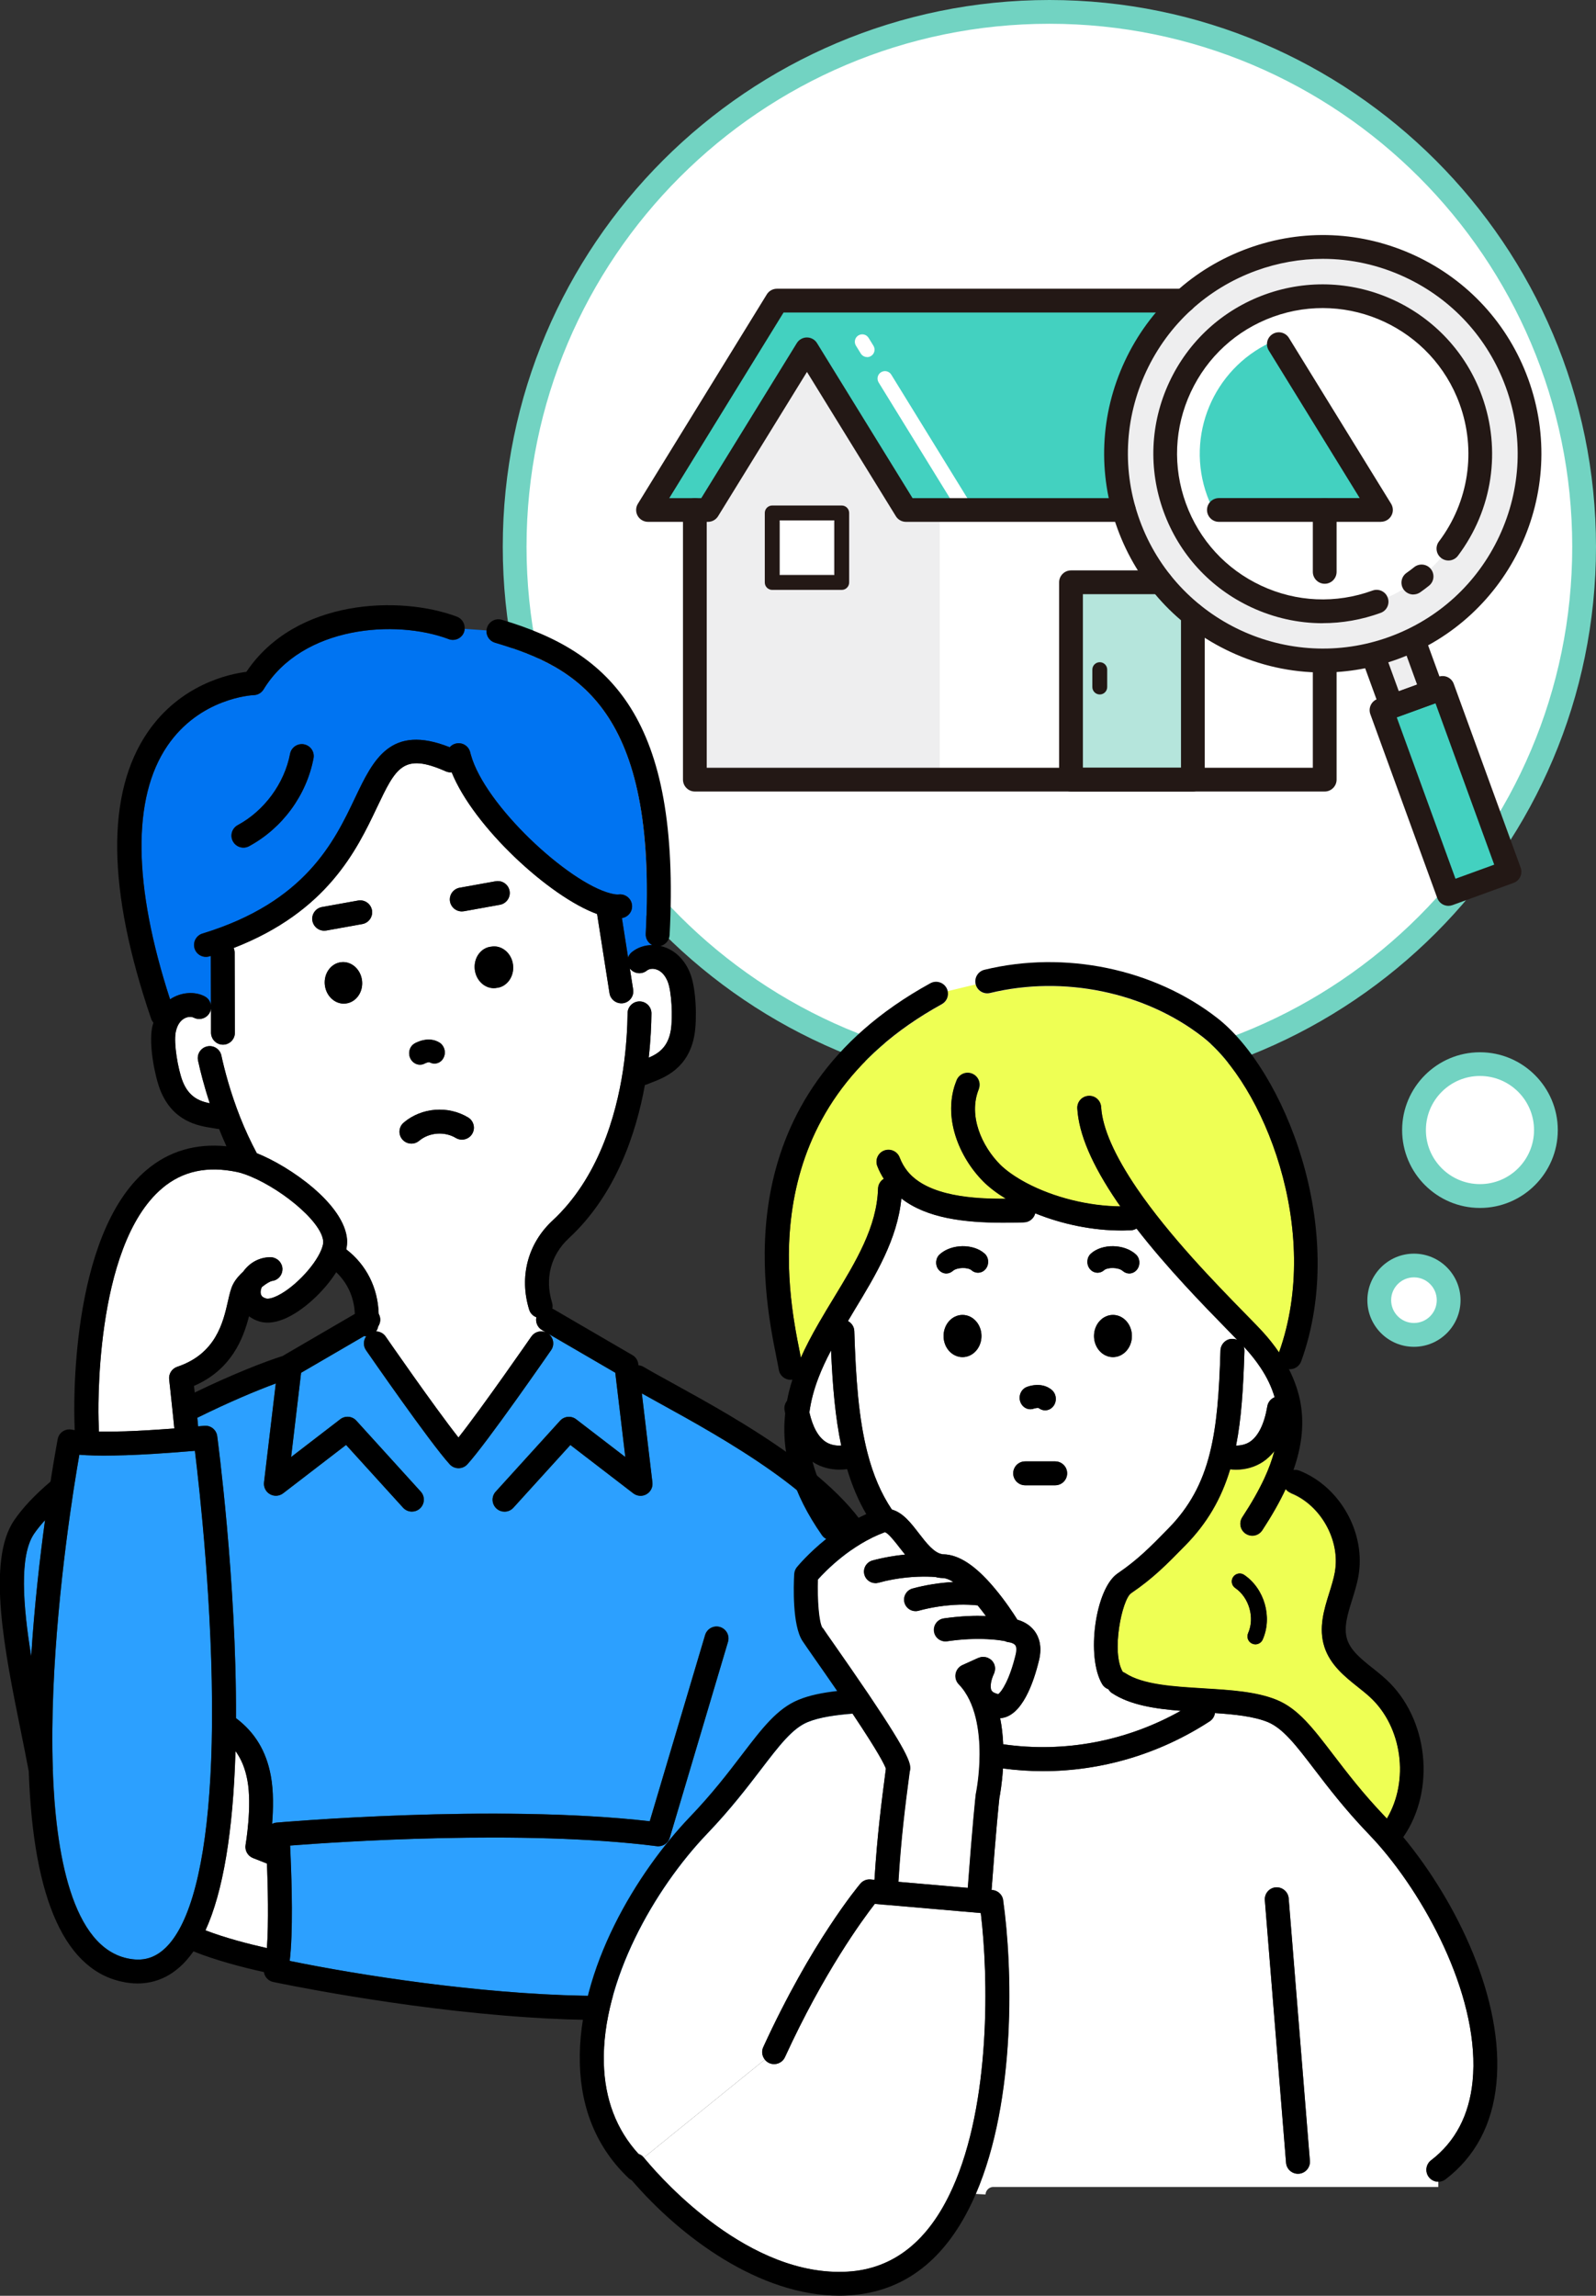 <?xml version="1.0" encoding="UTF-8"?>
<svg id="_レイヤー_2" data-name="レイヤー 2" xmlns="http://www.w3.org/2000/svg" viewBox="0 0 268.62 386.35">
  <rect x="0" y="0" width="268.62" height="386.35" fill="#333333" stroke="none"/>
  <defs>
    <style>
      .cls-1 {
        fill: #b5e5dc;
      }

      .cls-2 {
        fill: #eeeeef;
      }

      .cls-3 {
        fill: #231815;
      }

      .cls-4 {
        fill: #43d1c0;
      }

      .cls-5 {
        fill: #2ca0ff;
      }

      .cls-6 {
        fill: #fff;
      }

      .cls-7 {
        fill: #0074f2;
      }

      .cls-8 {
        fill: #ffe100;
      }

      .cls-9 {
        fill: #72d3c2;
      }

      .cls-10 {
        fill: #eeff54;
      }
    </style>
  </defs>
  <g id="_レイヤー_2-2" data-name="レイヤー 2">
    <g>
      <g>
        <circle class="cls-6" cx="176.62" cy="92" r="90"/>
        <path class="cls-9" d="M176.62,183.99c-50.73,0-92-41.27-92-92S125.9,0,176.62,0s92,41.27,92,92-41.27,92-92,92ZM176.62,4c-48.52,0-88,39.47-88,88s39.47,88,88,88,88-39.47,88-88S225.15,4,176.62,4Z"/>
      </g>
      <g>
        <g>
          <path class="cls-7" d="M75.51,107.55c-8.86-3.34-24.61-2.25-31.14,8.47-.35.58-.97.94-1.64.96-.36.02-9.07.49-14.55,8.53-5.97,8.75-5.79,23.49.45,42.66,1.87-1.25,4.16-1.36,5.81-.51.6.31.97.87,1.07,1.49l-.03-8.28c-.07.02-.14.05-.22.07-.2.06-.39.09-.59.09-.86,0-1.66-.56-1.92-1.42-.32-1.06.27-2.19,1.34-2.51,17.33-5.29,22.17-15.46,25.7-22.88,3.05-6.4,5.95-12.43,15.91-8.47.26-.3.61-.52,1.02-.62,1.08-.27,2.17.4,2.43,1.48.03.12.06.25.1.38,2.34,8.53,16.43,21.57,23.54,23.36.71.18,1.14.19,1.37.17,1.1-.12,2.1.67,2.22,1.78.12,1.08-.64,2.04-1.7,2.2l1.04,6.64c.12-.35.33-.67.64-.92.93-.76,2.15-1.17,3.42-1.18-.68-.35-1.14-1.08-1.09-1.89,1.97-37.7-11.45-44.87-25.37-48.99-.92-.27-1.5-1.15-1.43-2.07l-3.67-.26c-.01.19-.04.38-.11.57-.39,1.04-1.55,1.56-2.59,1.17ZM52.77,127.61c-1.19,6.24-5.25,11.76-10.85,14.79-.3.16-.63.24-.95.24-.72,0-1.41-.38-1.77-1.06-.53-.98-.16-2.2.81-2.73,4.48-2.42,7.86-7.02,8.81-12,.21-1.09,1.27-1.8,2.35-1.6,1.09.21,1.81,1.26,1.6,2.35Z"/>
          <path class="cls-5" d="M5.25,278.72c.54-8.53,1.47-16.6,2.33-22.91-.71.79-1.35,1.56-1.84,2.29-2.52,3.7-1.88,12.06-.49,20.61Z"/>
          <path class="cls-6" d="M58.42,208.65c.03.51-.02,1.05-.13,1.61,3.39,2.62,5.31,6.45,5.45,10.83,0,0,0,0,0,.01.39.69.33,1.51-.08,2.12-.06.31-.18.6-.36.84.62.01,1.23.31,1.61.86.09.13,8.15,11.78,12.26,17,4.12-5.22,12.17-16.87,12.27-17,.55-.8,1.57-1.07,2.42-.71l-.64-.38c-.77-.45-1.12-1.32-.94-2.15-.56-.21-1.02-.66-1.21-1.27-1.71-5.52-.24-11.12,3.93-15,7.69-7.12,10.69-17.64,11.85-25.21.6-3.97.76-7.46.78-9.68.01-1.1.91-1.99,2.01-1.99h.02c1.11.01,2,.92,1.99,2.03-.02,1.81-.12,4.41-.46,7.44,1.65-.71,3.25-1.77,3.72-4.62.35-2.16.15-6.53-.53-8.2-.8-1.94-2.06-2.14-2.56-2.14-.37,0-.71.1-.93.29-.86.7-2.13.57-2.83-.29-.02-.03-.03-.06-.05-.08l.56,3.57c.17,1.1-.58,2.13-1.68,2.3-.11.02-.21.02-.31.02-.97,0-1.83-.71-1.99-1.7l-2.09-13.33c-7.99-2.89-20.75-14.63-24.47-23.84-.32.03-.66-.02-.98-.16-7.2-3.2-8.4-.66-11.63,6.13-3.36,7.07-8.32,17.47-24.09,23.59.11.24.17.51.17.8l.04,13.45c0,1.11-.89,2.01-2,2.02h0c-1.11,0-2.01-.9-2.01-2v-4.07c-.04.22-.1.44-.21.65-.51.99-1.72,1.38-2.71.87-.52-.27-1.82-.2-2.59,1.18-.21.39-.36.84-.45,1.32-.34,1.84.37,6.1,1.16,8.17,1.04,2.68,2.82,3.39,4.58,3.74-.95-2.89-1.59-5.4-1.97-7.18-.24-1.09.45-2.16,1.54-2.39,1.1-.24,2.16.45,2.39,1.54.52,2.4,1.49,6.15,3.16,10.39.83,2.11,1.78,4.13,2.8,6.05,5.48,2.17,14.77,8.56,15.2,14.58ZM83.59,166.25h-.07s-.09.03-.13.03c-1.73.17-3.29-1.25-3.49-3.16-.2-1.93,1.03-3.63,2.76-3.81h.07s.09-.03.13-.03c1.73-.17,3.29,1.23,3.49,3.16.2,1.92-1.05,3.63-2.76,3.81ZM77.37,149.39l6.06-1.09c1.09-.19,2.14.53,2.33,1.63.2,1.09-.53,2.14-1.63,2.33l-6.06,1.09c-.12.02-.24.03-.36.03-.95,0-1.8-.68-1.98-1.66-.2-1.09.53-2.14,1.63-2.33ZM69.77,175.61c.23-.13,2.32-1.3,4.18-.17.86.52,1.18,1.69.7,2.59-.27.54-.75.86-1.27.94-.38.05-.76-.01-1.11-.21-.17-.03-.58.11-.72.2-.86.5-1.94.16-2.44-.76-.48-.91-.19-2.08.67-2.57ZM67.95,188.91c3-2.54,7.46-2.89,10.83-.86.95.57,1.26,1.81.69,2.76-.57.95-1.81,1.26-2.76.69-1.89-1.14-4.49-.93-6.17.48-.38.32-.84.48-1.3.48-.57,0-1.14-.24-1.54-.71-.72-.85-.61-2.12.24-2.83ZM58.16,168.88c-1.72.19-3.29-1.23-3.49-3.15-.2-1.93,1.05-3.63,2.78-3.81,1.72-.19,3.29,1.23,3.49,3.15.2,1.93-1.05,3.63-2.78,3.81ZM54.21,152.63l6.06-1.09c1.1-.19,2.14.53,2.33,1.63.2,1.09-.53,2.14-1.63,2.33l-6.06,1.09c-.12.02-.24.03-.36.03-.95,0-1.8-.68-1.98-1.66-.2-1.09.53-2.14,1.63-2.33Z"/>
          <path class="cls-5" d="M134.91,324.58c3.78-10.53,12.77-52.51,9.09-62.11-3.97-10.33-22.72-20.66-32.79-26.21-1.16-.64-2.23-1.23-3.19-1.77l1.78,14.98c.1.8-.3,1.59-1,1.99-.7.4-1.58.34-2.22-.15l-10.59-8.14-9.59,10.56c-.4.44-.94.66-1.49.66-.48,0-.97-.17-1.35-.52-.82-.75-.88-2.02-.14-2.84l10.84-11.94c.7-.78,1.88-.88,2.71-.24l8.27,6.35-1.69-14.19-11.25-6.55c.86.65,1.07,1.86.45,2.75-.44.63-10.76,15.56-14.09,19.21-.38.42-.92.66-1.49.66s-1.11-.24-1.49-.66c-3.32-3.65-13.65-18.58-14.09-19.21-.5-.73-.45-1.67.05-2.34-.03,0-.06,0-.09,0-.09,0-.17-.03-.25-.04l-10.63,6.19-1.68,14.18,8.27-6.36c.83-.64,2.01-.53,2.71.24l10.84,11.94c.75.82.69,2.09-.14,2.84-.38.35-.87.52-1.35.52-.55,0-1.09-.22-1.49-.66l-9.59-10.56-10.59,8.14c-.64.49-1.52.56-2.22.15-.7-.4-1.1-1.18-1-1.99l1.98-16.64c-3.28,1.2-7.93,3.15-13.21,5.77.05.46.09.95.14,1.45.63-.06,1-.09,1.01-.1,1.09-.1,2.05.65,2.2,1.73.03.24,3.27,24.39,3.16,47.47,3.17,2.37,5.1,5.54,5.86,9.69.49,2.59.41,5.66.22,8.1.22-.11.47-.19.74-.21.37-.03,36.69-3.23,62.82-.23l9.32-31.34c.32-1.06,1.44-1.67,2.5-1.35,1.06.32,1.67,1.44,1.35,2.5l-9.8,32.96c-.26.87-1.05,1.43-1.91,1.44v.02s-.32-.04-.32-.04c-22.38-2.85-53.65-.73-61.67-.1.02.46.05.98.07,1.55,0,0,0,.02,0,.03,0,0,0,.01,0,.02.21,4.69.45,13.02-.14,17.82,23.57,4.83,79.34,12.34,86.04-4.63-.01-.26.02-.52.11-.78Z"/>
          <path d="M82.87,159.28s-.09.01-.13.03h-.07c-1.73.17-2.96,1.88-2.76,3.81.2,1.92,1.76,3.34,3.49,3.16.04,0,.09-.01.13-.03h.07c1.72-.17,2.96-1.89,2.76-3.81-.2-1.93-1.76-3.34-3.49-3.16Z"/>
          <path d="M71.54,178.95c.15-.09.55-.23.72-.2.35.2.74.27,1.11.21.52-.08,1.01-.4,1.27-.94.48-.9.16-2.06-.7-2.59-1.86-1.13-3.96.04-4.18.17-.86.5-1.15,1.66-.67,2.57.5.93,1.58,1.26,2.44.76Z"/>
          <path d="M57.45,161.92c-1.73.17-2.98,1.88-2.78,3.81.2,1.92,1.77,3.34,3.49,3.15,1.73-.17,2.98-1.88,2.78-3.81-.2-1.92-1.77-3.34-3.49-3.15Z"/>
          <path class="cls-6" d="M44.94,313.61l-2.36-.93c-.89-.35-1.41-1.28-1.24-2.22.01-.06,1.12-6.54.3-10.88-.36-1.95-1.01-3.54-2-4.9-.4,13.58-2.09,23.7-5.05,30.16,3.37,1.3,7.33,2.32,10.34,2.99.32-4.32.15-10.57.01-14.23Z"/>
          <path class="cls-6" d="M16.59,239.01c.03.62.04,1.26.05,1.91,1.24.01,2.68,0,4.46-.05,2.37-.08,5.15-.25,8.24-.48-.09-.99-.19-1.92-.28-2.75-.35-3.43-.59-5.48-.59-5.49-.11-.95.46-1.84,1.36-2.14,6.52-2.18,7.73-7.49,8.53-11.01.27-1.17.48-2.09.84-2.83.45-.92,1.23-1.72,1.75-2.19,1.07-1.51,2.75-2.41,4.56-2.41.02,0,.03,0,.05,0,.1,0,.19.01.29.03.03,0,.07,0,.1.02.1.02.19.05.28.09.03.01.07.02.1.04.07.03.14.07.21.11.05.03.1.06.14.09.04.03.08.07.13.1.06.05.13.11.19.17.02.02.03.04.05.06.3.35.49.8.49,1.3,0,.88-.57,1.63-1.35,1.9,0,0-.01,0-.02,0-.11.04-.22.06-.34.08-.02,0-.03,0-.04.01-.26.03-.96.4-1.73,1.04-.2.42-.26.89-.13,1.24.06.18.21.44.7.61.05.02.09.03.14.05.15.06.64.08,1.49-.26,2.84-1.16,6.65-5.03,7.83-7.95.3-.75.33-1.19.31-1.39-.24-3.49-7.81-9.45-13.28-11.33-.42-.15-.81-.26-1.17-.34-5.07-1.06-9.21-.18-12.65,2.72-11.67,9.83-10.73,38.76-10.72,39.05Z"/>
          <path class="cls-5" d="M21.83,329.64c2.16.37,5.35.28,8.24-4.77,3.54-6.19,5.48-18.19,5.62-34.7.18-19.36-2.11-39.79-2.88-46.02-.33.03-.7.06-1.1.09,0,0,0,0,0,0,0,0,0,0,0,0,0,0,0,0-.01,0-3.99.33-7.51.54-10.47.65-2.9.08-5.02.08-6.69,0-.42-.02-.81-.04-1.18-.08-.23,1.34-.57,3.35-.96,5.86-1.56,10.19-4.09,29.87-3.5,47.12.46,13.6,3.08,30.17,12.95,31.85Z"/>
          <path d="M51.17,125.26c-1.08-.2-2.15.51-2.35,1.6-.95,4.98-4.33,9.58-8.81,12-.98.53-1.34,1.75-.81,2.73.36.67,1.06,1.06,1.77,1.06.32,0,.65-.08.95-.24,5.6-3.03,9.66-8.55,10.85-14.79.21-1.09-.51-2.15-1.6-2.35Z"/>
          <path d="M147.76,261.03c-4.5-11.7-23.34-22.09-34.6-28.29-1.89-1.04-3.55-1.95-4.85-2.72-.27-.16-.56-.24-.85-.26l-.03-.21c-.07-.63-.44-1.19-.98-1.5l-13.19-7.68c-.1-.06-.2-.1-.3-.14.07-.32.06-.66-.04-1-1.26-4.06-.23-8.02,2.82-10.85,7.95-7.35,11.35-17.76,12.8-25.78.1-.03.21-.06.31-.1.23-.1.49-.2.78-.31,2.21-.84,6.33-2.41,7.27-8.14.41-2.54.31-7.72-.79-10.38-1-2.41-2.79-3.99-4.94-4.47.84-.21,1.48-.94,1.53-1.84,1.91-36.53-9.91-47.63-28.24-53.06-1.06-.32-2.18.29-2.5,1.36-.04.14-.07.28-.08.43-.07.92.51,1.8,1.43,2.07,13.92,4.12,27.34,11.29,25.37,48.99-.04.82.41,1.54,1.09,1.89-1.28,0-2.49.43-3.42,1.18-.31.25-.52.57-.64.92l-1.04-6.64c1.06-.16,1.82-1.13,1.7-2.2-.12-1.1-1.12-1.9-2.22-1.78-.23.03-.65.02-1.37-.17-7.1-1.79-21.2-14.83-23.54-23.36-.04-.13-.07-.26-.1-.38-.26-1.08-1.35-1.75-2.43-1.48-.41.1-.76.32-1.02.62-9.96-3.96-12.86,2.07-15.91,8.47-3.53,7.43-8.37,17.59-25.7,22.88-1.06.32-1.66,1.45-1.34,2.51.26.87,1.06,1.42,1.92,1.42.2,0,.39-.03.59-.09.07-.02.14-.05.22-.07l.03,8.28c-.09-.62-.47-1.18-1.07-1.49-1.66-.85-3.94-.73-5.81.51-6.24-19.18-6.42-33.91-.45-42.66,5.48-8.04,14.19-8.52,14.55-8.53.67-.02,1.29-.39,1.64-.96,6.53-10.72,22.28-11.81,31.14-8.47,1.04.39,2.2-.13,2.59-1.17.07-.19.1-.38.11-.57.06-.87-.44-1.7-1.29-2.03-9.57-3.6-27.18-3.04-35.44,9.28-2.94.37-11.09,2.12-16.59,10.12-7.06,10.28-6.87,26.52.56,48.27.08.25.22.46.38.65-.09.31-.19.62-.24.94-.52,2.83.44,7.92,1.36,10.33,2.11,5.41,6.46,6.1,8.8,6.46.3.05.57.09.81.14.11.02.21.03.32.03.4.98.81,1.95,1.24,2.9-5.16-.51-9.67.81-13.43,3.98-13.15,11.08-12.19,41.01-12.15,42.29.02.49.03.99.04,1.5-.18-.03-.35-.06-.47-.08-.52-.11-1.08,0-1.53.29-.45.3-.76.77-.86,1.3-.02.12-.52,2.77-1.21,7.15-2.68,2.29-4.71,4.44-6.12,6.52-4.68,6.86-1.58,22.13,1.15,35.6.47,2.34.93,4.57,1.31,6.65.76,21.84,6.24,33.79,16.28,35.51.64.11,1.32.18,2.03.18,2.96,0,6.46-1.17,9.41-5.4,3.73,1.5,8.18,2.67,11.86,3.48.04.27.13.53.28.77.29.46.75.79,1.29.9.21.04,21.13,4.5,42.71,5.94,4.56.31,8.82.46,12.77.46,21.9,0,34.45-4.68,37.37-13.96.09-.27.11-.55.08-.81,3.44-10.38,13.1-52.88,8.8-64.13ZM48.76,330c.59-4.8.35-13.13.14-17.82,0,0,0-.01,0-.02,0,0,0-.02,0-.03-.02-.57-.05-1.1-.07-1.55,8.02-.62,39.29-2.75,61.67.1l.32.04v-.02c.86,0,1.66-.57,1.91-1.44l9.8-32.96c.32-1.06-.29-2.18-1.35-2.5-1.06-.32-2.18.29-2.5,1.35l-9.32,31.34c-26.13-2.99-62.45.2-62.82.23-.27.02-.51.1-.74.21.2-2.44.27-5.51-.22-8.1-.76-4.14-2.7-7.32-5.86-9.69.11-23.07-3.13-47.22-3.16-47.47-.15-1.08-1.11-1.83-2.2-1.73,0,0-.38.04-1.01.1-.05-.5-.1-.99-.14-1.45,5.28-2.61,9.93-4.56,13.21-5.77l-1.98,16.64c-.1.8.3,1.59,1,1.99.7.4,1.58.34,2.22-.15l10.59-8.14,9.59,10.56c.4.44.94.66,1.49.66.48,0,.97-.17,1.35-.52.82-.75.88-2.02.14-2.84l-10.84-11.94c-.7-.78-1.88-.88-2.71-.24l-8.27,6.36,1.68-14.18,10.63-6.19c.08.02.16.04.25.04.03,0,.06,0,.09,0-.5.67-.55,1.61-.05,2.34.44.63,10.76,15.56,14.09,19.21.38.42.92.66,1.49.66s1.11-.24,1.49-.66c3.32-3.65,13.65-18.58,14.09-19.21.62-.89.41-2.1-.45-2.75l11.25,6.55,1.69,14.19-8.27-6.35c-.83-.64-2.01-.53-2.71.24l-10.84,11.94c-.75.82-.69,2.09.14,2.84.38.35.87.52,1.35.52.55,0,1.09-.22,1.49-.66l9.59-10.56,10.59,8.14c.64.49,1.52.56,2.22.15.7-.4,1.1-1.18,1-1.99l-1.78-14.98c.96.54,2.03,1.13,3.19,1.77,10.07,5.55,28.82,15.88,32.79,26.21,3.67,9.6-5.31,51.58-9.09,62.11-.09.26-.13.52-.11.78-6.7,16.97-62.46,9.46-86.04,4.63ZM27.3,199.96c3.44-2.9,7.59-3.79,12.65-2.72.36.08.75.19,1.17.34,5.47,1.88,13.03,7.84,13.28,11.33.01.2-.01.65-.31,1.39-1.18,2.93-4.99,6.79-7.83,7.95-.85.35-1.33.33-1.49.26-.05-.02-.09-.04-.14-.05-.5-.17-.64-.43-.7-.61-.12-.35-.06-.82.13-1.24.77-.64,1.47-1.01,1.73-1.04.02,0,.03,0,.04-.01.12-.02.23-.04.34-.08,0,0,.01,0,.02,0,.79-.27,1.35-1.01,1.35-1.9,0-.5-.19-.95-.49-1.3-.02-.02-.03-.04-.05-.06-.06-.06-.12-.12-.19-.17-.04-.04-.08-.07-.13-.1-.05-.03-.1-.06-.14-.09-.07-.04-.14-.08-.21-.11-.03-.01-.07-.03-.1-.04-.09-.03-.18-.06-.28-.09-.03,0-.06-.01-.1-.02-.1-.02-.19-.03-.29-.03-.02,0-.03,0-.05,0-1.81,0-3.49.9-4.56,2.41-.52.48-1.3,1.28-1.75,2.19-.37.74-.58,1.66-.84,2.83-.8,3.52-2.01,8.83-8.53,11.01-.9.3-1.47,1.2-1.36,2.14,0,0,.24,2.06.59,5.49.09.84.18,1.76.28,2.75-3.09.23-5.87.4-8.24.48-1.78.05-3.22.07-4.46.05-.01-.65-.03-1.29-.05-1.91-.01-.29-.95-29.22,10.72-39.05ZM37.26,177.63c-.24-1.08-1.3-1.78-2.39-1.54-1.09.24-1.77,1.31-1.54,2.39.39,1.79,1.02,4.3,1.97,7.18-1.75-.35-3.54-1.06-4.58-3.74-.79-2.07-1.5-6.33-1.16-8.17.09-.48.24-.93.45-1.32.77-1.38,2.07-1.45,2.59-1.18.99.51,2.2.12,2.71-.87.11-.21.17-.43.2-.65v4.07c.02,1.11.92,2,2.02,2h0c1.11,0,2.01-.91,2-2.02l-.04-13.45c0-.28-.06-.55-.17-.8,15.77-6.12,20.73-16.52,24.09-23.59,3.23-6.79,4.43-9.32,11.63-6.13.32.14.65.18.98.16,3.72,9.21,16.48,20.95,24.47,23.84l2.09,13.33c.15.99,1.01,1.7,1.99,1.7.1,0,.21,0,.31-.02,1.1-.17,1.85-1.2,1.68-2.3l-.56-3.57s.03.06.05.08c.7.86,1.97.99,2.83.29.23-.18.56-.29.93-.29.5,0,1.76.21,2.56,2.14.68,1.67.88,6.04.53,8.2-.47,2.85-2.07,3.91-3.72,4.62.34-3.02.44-5.63.46-7.44.01-1.11-.88-2.02-1.99-2.03h-.02c-1.1,0-2,.89-2.01,1.99-.02,2.22-.18,5.7-.78,9.68-1.16,7.57-4.16,18.09-11.85,25.21-4.17,3.87-5.64,9.48-3.93,15,.19.61.65,1.06,1.21,1.27-.17.82.18,1.7.94,2.15l.64.38c-.86-.35-1.87-.08-2.42.71-.09.13-8.15,11.78-12.27,17-4.12-5.22-12.17-16.87-12.26-17-.38-.55-.99-.85-1.61-.86.18-.24.3-.53.36-.84.41-.62.48-1.43.08-2.12,0,0,0,0,0-.01-.14-4.38-2.06-8.21-5.45-10.83.11-.56.16-1.09.13-1.61-.42-6.02-9.71-12.41-15.2-14.58-1.02-1.92-1.97-3.95-2.8-6.05-1.67-4.24-2.64-7.99-3.16-10.39ZM39.63,294.68c.99,1.35,1.64,2.95,2,4.9.82,4.34-.29,10.82-.3,10.88-.16.94.36,1.87,1.24,2.22l2.36.93c.14,3.66.3,9.91-.01,14.23-3.01-.68-6.97-1.69-10.34-2.99,2.95-6.46,4.65-16.58,5.05-30.16ZM47.8,228.05c-.06.03-.1.08-.16.12-3.18,1.01-8.48,3.08-14.87,6.17-.04-.41-.08-.79-.12-1.11,6.34-2.75,8.31-8.01,9.26-11.72.4.29.83.55,1.33.73,1.29.53,2.81.45,4.54-.26,3.12-1.27,6.71-4.58,8.81-7.88,1.92,1.82,3.02,4.26,3.13,7.01l-11.93,6.95ZM5.25,278.72c-1.39-8.56-2.03-16.92.49-20.61.5-.74,1.14-1.51,1.84-2.29-.86,6.31-1.79,14.38-2.33,22.91ZM8.89,297.79c-.59-17.25,1.94-36.93,3.5-47.12.39-2.51.73-4.52.96-5.86.37.03.77.06,1.18.08,1.67.08,3.79.09,6.69,0,2.96-.1,6.48-.32,10.47-.65,0,0,0,0,.01,0,0,0,0,0,0,0,0,0,0,0,0,0,.4-.03.77-.06,1.1-.09.76,6.23,3.05,26.66,2.88,46.02-.14,16.52-2.08,28.52-5.62,34.7-2.89,5.05-6.08,5.14-8.24,4.77-9.87-1.69-12.49-18.25-12.95-31.85Z"/>
          <path d="M69.25,192.46c.46,0,.92-.16,1.3-.48,1.68-1.42,4.27-1.62,6.17-.48.95.57,2.19.26,2.76-.69.57-.95.26-2.19-.69-2.76-3.38-2.03-7.83-1.68-10.83.86-.85.72-.96,1.99-.24,2.83.4.47.97.71,1.54.71Z"/>
          <path d="M54.56,156.63c.12,0,.24-.01.36-.03l6.06-1.09c1.09-.2,1.82-1.24,1.63-2.33-.2-1.09-1.24-1.82-2.33-1.63l-6.06,1.09c-1.09.2-1.82,1.24-1.63,2.33.17.97,1.02,1.66,1.98,1.66Z"/>
          <path d="M77.72,153.38c.12,0,.24-.01.36-.03l6.06-1.09c1.09-.2,1.82-1.24,1.63-2.33-.2-1.09-1.24-1.82-2.33-1.63l-6.06,1.09c-1.09.2-1.82,1.24-1.63,2.33.17.97,1.02,1.66,1.98,1.66Z"/>
        </g>
        <g>
          <path class="cls-6" d="M151.7,201.68c-.66,6.86-4.33,12.91-7.89,18.78-.37.61-.73,1.23-1.1,1.85.61.33,1.05.96,1.07,1.7.26,8.08.73,14.64,2.19,20.38.98,3.84,2.35,6.99,4.13,9.64,1.88.53,3.2,2.26,4.51,3.95,1.27,1.64,2.57,3.34,3.97,3.56.02,0,.05.01.07.02.04,0,.08,0,.12,0,2.6.06,5.34,1.85,8.43,5.48.03.04.05.08.08.11.04.05.09.08.12.13,1.74,2.06,3.14,4.18,3.83,5.29.87.25,2.06.78,2.91,1.93.66.89,1.32,2.46.73,4.88-.88,3.67-2.87,9.55-6.54,9.76.27,1.36.45,2.82.51,4.39,10.31,1.48,20.75-.5,29.88-5.63-4.33-.34-8.51-.97-11.55-2.97-.27-.17-.47-.4-.62-.66-.42-.15-.8-.43-1.04-.84-2.76-4.59-1.17-16.09,2.58-18.64,3.44-2.35,5.48-4.43,8.57-7.59,3.49-3.56,5.71-7.6,6.97-12.71,1.18-4.71,1.56-10.08,1.78-17.23.03-1.11.99-2.01,2.07-1.95.27,0,.52.07.75.17-.52-.54-1.1-1.13-1.75-1.8-3.92-4.01-10-10.24-15.2-16.94-.26.16-.55.27-.87.29-.22.02-.42.02-.64.02-.35.01-.71.02-1.06.02-4.8,0-9.88-1.03-14.48-2.89-.22.87-1,1.51-1.94,1.51h-.16c-.11,0-.22.01-.33.01-.99.03-1.99.04-2.98.04-6.56,0-12.86-.75-17.14-4.08ZM162,228.39c-1.77,0-3.19-1.6-3.19-3.55s1.42-3.55,3.19-3.55,3.19,1.58,3.19,3.55-1.43,3.55-3.19,3.55ZM165.92,213.52c-.6.78-1.69.88-2.41.24-.58-.51-2.41-.52-3.14.12-.32.28-.71.43-1.1.43-.48,0-.98-.23-1.31-.66-.6-.78-.51-1.93.21-2.57,1.97-1.77,5.63-1.82,7.54-.13.72.64.82,1.8.21,2.57ZM187.32,228.39c-1.76,0-3.19-1.6-3.19-3.55s1.43-3.55,3.19-3.55,3.19,1.58,3.19,3.55-1.43,3.55-3.19,3.55ZM183.62,210.95c1.9-1.69,5.56-1.64,7.54.13.72.64.82,1.8.21,2.57-.34.43-.83.66-1.31.66-.39,0-.78-.15-1.1-.43-.72-.64-2.56-.63-3.14-.12-.72.64-1.81.54-2.41-.24-.6-.78-.51-1.93.21-2.57ZM172.78,233.42c.25-.11,2.52-.95,4.22.47.79.66.93,1.86.32,2.7-.36.5-.9.75-1.43.75-.38,0-.75-.13-1.09-.39-.16-.05-.59.03-.75.08-.94.38-1.97-.12-2.33-1.13-.35-.99.13-2.11,1.06-2.48ZM172.54,245.93h5.06c1.11,0,2.01.9,2.01,2.01s-.9,2.01-2.01,2.01h-5.06c-1.11,0-2.01-.9-2.01-2.01s.9-2.01,2.01-2.01Z"/>
          <path class="cls-10" d="M158.52,169.02c-32.11,17.64-25.94,48.42-23.91,58.54.07.34.13.64.18.94.78-1.76,1.75-3.64,3.05-5.88.82-1.42,1.67-2.83,2.53-4.24,3.71-6.11,7.21-11.88,7.41-18.31.02-.71.41-1.33.97-1.67-.42-.68-.81-1.4-1.1-2.17-.39-1.04.13-2.2,1.17-2.59,1.04-.39,2.2.13,2.6,1.17.34.89.8,1.69,1.37,2.38,3.46,4.19,11.27,4.61,16.51,4.56-1.51-.92-2.8-1.9-3.78-2.88-4.04-4.04-7.01-10.88-4.52-17.06.42-1.03,1.59-1.53,2.62-1.11,1.03.42,1.53,1.59,1.11,2.62-1.8,4.47.53,9.6,3.63,12.71,1,1,2.55,2.08,4.34,3.04,4.69,2.49,10.53,3.92,15.87,3.97-.18-.26-.37-.52-.55-.78-4.25-6.25-6.44-11.38-6.7-15.69-.07-1.11.78-2.06,1.88-2.13,1.13-.07,2.06.78,2.13,1.88.22,3.52,2.24,8.12,6.01,13.68,5.48,8.04,13.34,16.08,18.03,20.88.79.81,1.49,1.52,2.08,2.13.42.44.8.84,1.1,1.17,1,1.09,1.91,2.25,2.72,3.43,7.36-20.61-2.69-45.19-12.88-53.1-9.7-7.55-23.4-10.37-35.75-7.37-1.08.26-2.17-.4-2.43-1.48,0,0,0,0,0,0l-4.72,1.14c.21.86-.17,1.79-.98,2.23Z"/>
          <path d="M185.82,213.76c.58-.51,2.41-.52,3.14.12.32.28.71.43,1.1.43.48,0,.98-.23,1.31-.66.6-.78.51-1.93-.21-2.57-1.97-1.77-5.63-1.82-7.54-.13-.72.64-.82,1.8-.21,2.57.6.78,1.69.88,2.41.24Z"/>
          <path class="cls-10" d="M217.23,251.25c-.35-.14-.63-.36-.84-.64-1.02,2.19-2.31,4.45-3.94,6.94-.39.59-1.03.91-1.68.91-.38,0-.76-.11-1.1-.33-.93-.61-1.19-1.86-.58-2.78,1.55-2.36,2.76-4.5,3.71-6.53.74-1.6,1.3-3.13,1.69-4.6-.58.72-1.23,1.34-1.96,1.82-1.32.86-2.86,1.3-4.53,1.3-.31,0-.63-.03-.95-.06-1.5,4.99-3.9,9.09-7.5,12.76-3.26,3.33-5.41,5.53-9.18,8.1-1.51,1.03-3.39,9.93-1.39,13.25,0,0,0,0,0,0,.15.05.29.12.42.21,2.96,1.95,8.1,2.26,13.08,2.55l.25.02c4.29.26,8.72.52,12.16,1.93,3.6,1.48,6.08,4.73,9.51,9.22,2.36,3.09,5.03,6.59,8.79,10.5.07.08.15.17.23.25,3.79-6.35,2.62-15.44-2.85-20.46-.62-.57-1.31-1.12-2.04-1.7-2.17-1.73-4.64-3.7-5.62-6.74-1.03-3.18-.05-6.32.82-9.09.38-1.22.74-2.37.94-3.49.95-5.34-2.38-11.31-7.44-13.3ZM212.52,275.92c-.22.5-.71.8-1.23.8-.18,0-.37-.04-.54-.12-.68-.3-.98-1.09-.68-1.77,1.14-2.59.17-5.99-2.17-7.59-.61-.42-.77-1.25-.35-1.86.42-.61,1.25-.77,1.86-.35,3.42,2.33,4.78,7.12,3.11,10.89Z"/>
          <path class="cls-6" d="M136.23,237.68c.58,2.51,1.52,4.19,2.82,5.01.71.45,1.57.63,2.54.58-1-4.75-1.45-9.97-1.71-16.01-.88,1.67-1.56,3.14-2.1,4.55-.79,2.04-1.29,3.97-1.55,5.88Z"/>
          <path class="cls-6" d="M209.59,226.89c-.08-.09-.18-.19-.27-.29.09.24.14.51.13.78-.2,6.37-.52,11.4-1.41,15.89.87,0,1.65-.2,2.3-.62,1.43-.93,2.45-3,2.96-5.99.12-.71.61-1.27,1.23-1.52-.5-1.71-1.29-3.37-2.42-5.05-.74-1.1-1.59-2.18-2.52-3.19Z"/>
          <path class="cls-6" d="M128.46,344.5c8.05-17.59,16.01-27.11,16.34-27.51.42-.5,1.05-.77,1.72-.71l.66.06c.47-7.58,1.2-13.18,1.85-18.15l.07-.56c-.22-.64-1.23-2.71-5.61-9.26-2.77.22-5.51.58-7.54,1.42-2.59,1.07-4.8,3.96-7.86,7.96-2.3,3.01-5.16,6.75-9.06,10.82-8.9,9.3-17.73,24.82-17.4,38.57.15,6.12,2.12,11.26,5.83,15.32.35.12.66.33.91.63,0,0,0,0,0,0l20.36-16.5c-.47-.58-.6-1.38-.27-2.1Z"/>
          <path class="cls-6" d="M167.19,368.04h74.89v-.89c-.6,0-1.2-.27-1.6-.79-.67-.88-.51-2.14.38-2.82,4.07-3.11,6.42-7.59,6.99-13.3,1.33-13.42-7.29-30.06-15.87-39.84-.56-.62-1.12-1.24-1.69-1.83-3.91-4.08-6.78-7.83-9.08-10.84-3.05-3.99-5.25-6.88-7.84-7.94-2.35-.96-5.58-1.29-8.88-1.51-.08.55-.38,1.06-.89,1.39-8.48,5.51-18.2,8.38-28.06,8.38-2.24,0-4.49-.15-6.73-.45-.16,2.6-.52,4.54-.61,5-.07.67-.57,5.34-1.31,15.45h.15c.93.1,1.68.81,1.81,1.73,1.56,10.93,2.29,33.45-4.6,49.43l1.62.09c.04-.7.61-1.27,1.33-1.27ZM214.73,317.61c1.08-.09,2.08.74,2.17,1.84l3.57,44.18c.09,1.11-.74,2.08-1.84,2.17-.05,0-.11,0-.17,0-1.04,0-1.92-.8-2-1.85l-3.57-44.18c-.09-1.11.74-2.08,1.84-2.17Z"/>
          <path d="M187.32,221.28c-1.76,0-3.19,1.58-3.19,3.55s1.43,3.55,3.19,3.55,3.19-1.6,3.19-3.55-1.43-3.55-3.19-3.55Z"/>
          <path d="M174.06,237.03c.16-.05.59-.13.75-.08.34.25.71.39,1.09.39.54,0,1.07-.25,1.43-.75.6-.83.47-2.04-.32-2.7-1.7-1.42-3.97-.58-4.22-.47-.93.38-1.41,1.49-1.06,2.48.36,1.01,1.39,1.5,2.33,1.13Z"/>
          <path class="cls-6" d="M160.29,368.27c6.52-14.45,6.06-35.74,4.78-46.34l-16.08-1.39s-.02,0-.04,0c-.01,0-.02,0-.03,0l-1.69-.15c-2.04,2.62-8.6,11.55-15.12,25.79-.46,1.01-1.65,1.45-2.67.99-.29-.13-.53-.33-.72-.57l-20.36,16.5c.16.19.32.4.51.6,2.78,3.3,17.3,19.55,33.78,18.58,7.72-.45,13.66-5.16,17.63-14.01Z"/>
          <path d="M162,221.28c-1.77,0-3.19,1.58-3.19,3.55s1.42,3.55,3.19,3.55,3.19-1.6,3.19-3.55-1.43-3.55-3.19-3.55Z"/>
          <path d="M158.17,211.08c-.72.64-.82,1.8-.21,2.57.34.43.83.66,1.31.66.39,0,.78-.15,1.1-.43.72-.64,2.56-.63,3.14-.12.72.64,1.81.54,2.41-.24.6-.78.51-1.93-.21-2.57-1.9-1.69-5.57-1.64-7.54.13Z"/>
          <path class="cls-6" d="M153.08,298.17l-.07.54c-.65,4.92-1.37,10.48-1.83,17.98l11.69,1.02c.81-10.96,1.31-15.45,1.33-15.65,0-.06.02-.13.03-.19,0-.03.62-2.95.63-6.62.01-3.72-.59-8.79-3.51-11.8-.46-.47-.65-1.13-.53-1.78.12-.64.55-1.19,1.15-1.46l2.61-1.18s.05-.01.07-.02c.14-.06.3-.11.45-.14.02,0,.05-.01.07-.02.16-.02.33-.02.49,0,.06,0,.13.02.19.03.11.02.23.06.34.1.1.04.19.08.28.14.1.06.19.12.28.19.03.03.07.04.1.07.02.02.03.05.05.07.14.15.26.31.35.49.03.06.06.12.08.18.07.18.11.36.12.55,0,.07.01.13,0,.19,0,.19-.04.38-.1.57-.02.06-.04.11-.06.17-.01.03-.02.07-.04.1-.43.89-.72,2.16-.41,2.76.18.35.7.54,1.15.64.56-.37,1.92-2.39,2.94-6.66.1-.41.22-1.16-.05-1.55-.24-.34-.84-.5-1.1-.52-.23-.02-.45-.1-.67-.19-.78-.15-2.91-.47-6.05-.33-1.15.05-2.38.17-3.68.36-1.07.15-2.05-.59-2.2-1.65-.15-1.06.59-2.04,1.65-2.2,1.42-.2,2.78-.33,4.05-.39,1.12-.05,2.13-.05,3.03-.02-.42-.57-.88-1.17-1.38-1.78-1.02-.1-2.06-.15-3.14-.12-2.31.08-4.6.42-6.8,1.02-.17.05-.34.07-.51.07-.85,0-1.64-.57-1.87-1.43-.28-1.03.33-2.1,1.36-2.38,2.22-.6,4.52-.96,6.86-1.1-.87-.54-1.44-.65-1.73-.66-.06,0-.15,0-.24-.01-.15,0-.29-.02-.42-.05-.04,0-.08,0-.12,0-.16-.02-.3-.08-.45-.11-.36-.03-.85-.06-1.43-.07-1.89-.03-4.85.11-8.19,1.02-.17.05-.34.07-.51.07-.86,0-1.64-.57-1.87-1.43-.28-1.03.33-2.1,1.37-2.38,1.98-.54,3.84-.83,5.47-.99-.32-.4-.64-.8-.93-1.18-.64-.83-1.98-2.57-2.48-2.57h0s-.06.01-.09.02c-5.6,2.08-9.87,6.47-11.18,7.93-.12,3.31.14,7.19.77,8.15.28.43,1.01,1.48,2,2.89,1.53,2.19,3.66,5.24,5.73,8.31,7.11,10.54,7.26,11.91,6.91,13.02Z"/>
          <path d="M209.41,265.03c-.61-.42-1.45-.26-1.86.35-.42.61-.26,1.45.35,1.86,2.34,1.6,3.32,5,2.17,7.59-.3.68,0,1.47.68,1.77.18.08.36.12.54.12.51,0,1.01-.3,1.23-.8,1.67-3.77.31-8.56-3.11-10.89Z"/>
          <path d="M218.45,365.81c.05,0,.11,0,.17,0,1.11-.09,1.93-1.06,1.84-2.17l-3.57-44.18c-.09-1.11-1.08-1.93-2.17-1.84-1.11.09-1.93,1.06-1.84,2.17l3.57,44.18c.09,1.05.97,1.85,2,1.85Z"/>
          <path d="M172.54,249.95h5.06c1.11,0,2.01-.9,2.01-2.01s-.9-2.01-2.01-2.01h-5.06c-1.11,0-2.01.9-2.01,2.01s.9,2.01,2.01,2.01Z"/>
          <path d="M168.85,319.79c-.13-.92-.88-1.64-1.81-1.72h-.15c.74-10.12,1.24-14.79,1.31-15.46.09-.47.45-2.4.61-5,2.24.3,4.49.45,6.73.45,9.86,0,19.58-2.87,28.06-8.38.5-.33.8-.84.89-1.39,3.3.22,6.53.55,8.88,1.51,2.59,1.07,4.79,3.95,7.84,7.94,2.3,3.01,5.17,6.77,9.08,10.84.56.59,1.13,1.2,1.69,1.83,8.58,9.78,17.2,26.42,15.87,39.84-.57,5.71-2.92,10.18-6.99,13.3-.88.68-1.05,1.94-.38,2.82.4.52.99.79,1.6.79,0,0,0,0,0,0,.43,0,.86-.13,1.22-.41,4.99-3.82,7.87-9.23,8.55-16.1,1.4-14.07-6.68-30.64-15.67-41.49,5.51-7.94,4.24-20-2.89-26.55-.73-.67-1.51-1.29-2.26-1.89-1.9-1.51-3.69-2.94-4.29-4.83-.64-1.97.08-4.25.83-6.66.4-1.28.82-2.61,1.06-3.99,1.29-7.24-3.06-15.04-9.92-17.75-.33-.13-.68-.16-1.01-.11,1.37-3.89,1.79-7.48,1.25-10.91-.32-2.06-1.02-4.09-2.02-6.08.06,0,.12.03.18.03.82,0,1.59-.51,1.89-1.33,8.07-22.32-2.99-49.13-14.15-57.79-10.65-8.28-25.65-11.39-39.16-8.1-1.08.26-1.74,1.35-1.48,2.43,0,0,0,0,0,0,.26,1.08,1.35,1.74,2.43,1.48,12.35-3,26.04-.18,35.75,7.37,10.19,7.91,20.24,32.5,12.88,53.1-.81-1.18-1.72-2.34-2.72-3.43-.31-.33-.68-.74-1.1-1.17-.59-.61-1.29-1.33-2.08-2.13-4.69-4.8-12.55-12.84-18.03-20.88-3.77-5.55-5.8-10.15-6.01-13.68-.07-1.11-1-1.96-2.13-1.88-1.11.07-1.95,1.02-1.88,2.13.26,4.31,2.46,9.45,6.7,15.69.18.26.36.52.55.78-5.34-.05-11.18-1.48-15.87-3.97-1.79-.96-3.33-2.04-4.34-3.04-3.11-3.11-5.43-8.24-3.63-12.71.42-1.03-.08-2.2-1.11-2.62-1.03-.42-2.2.08-2.62,1.11-2.49,6.17.48,13.02,4.52,17.06.98.98,2.27,1.96,3.78,2.88-5.23.05-13.04-.37-16.51-4.56-.57-.7-1.04-1.5-1.37-2.38-.39-1.04-1.56-1.56-2.6-1.17-1.04.39-1.56,1.56-1.17,2.59.29.77.67,1.49,1.1,2.17-.57.34-.95.95-.97,1.67-.19,6.42-3.7,12.2-7.41,18.31-.86,1.41-1.71,2.82-2.53,4.24-1.29,2.24-2.27,4.12-3.05,5.88-.06-.3-.12-.6-.18-.94-2.03-10.11-8.19-40.89,23.91-58.54.81-.45,1.19-1.37.98-2.23-.04-.17-.1-.34-.19-.5-.54-.97-1.76-1.33-2.73-.79-34.69,19.06-28.09,52.02-25.92,62.85.18.88.32,1.62.42,2.19.16.99,1.01,1.69,1.98,1.69.1,0,.2,0,.31-.02-.39,1.2-.69,2.38-.91,3.55-.33.42-.5.97-.42,1.54.03.22.07.4.11.6-.72,6.78,1.29,13.48,6.18,20.48.19.28.44.49.72.63-2.98,2.39-4.8,4.59-4.93,4.75-.27.33-.42.74-.45,1.16-.11,1.98-.32,8.62,1.38,11.24.29.45,1.05,1.53,2.07,3,1.05,1.5,2.38,3.4,3.78,5.44-2.48.29-4.64.71-6.5,1.48-3.6,1.48-6.09,4.74-9.53,9.24-2.35,3.08-5.02,6.57-8.77,10.48-8.78,9.17-18.9,25.53-18.51,41.45.19,7.85,2.97,14.36,8.24,19.36.14.14.31.22.48.31,8.29,9.64,21.52,19.44,34.97,19.44.53,0,1.05-.02,1.58-.05,9.34-.55,16.43-6.06,21.07-16.37.1-.23.19-.48.29-.71,6.89-15.98,6.16-38.5,4.6-49.43ZM108.88,363.7c-.18-.21-.35-.41-.51-.6,0,0,0,0,0,0-.25-.3-.57-.51-.91-.63-3.71-4.07-5.68-9.2-5.83-15.32-.34-13.74,8.49-29.27,17.4-38.57,3.9-4.07,6.76-7.82,9.06-10.82,3.06-4,5.27-6.9,7.86-7.96,2.03-.83,4.77-1.19,7.54-1.42,4.38,6.55,5.39,8.62,5.61,9.26l-.07.56c-.65,4.97-1.38,10.57-1.85,18.15l-.66-.06c-.66-.06-1.29.21-1.72.71-.34.4-8.29,9.92-16.34,27.51-.33.72-.19,1.52.27,2.1.19.23.43.43.72.57,1.01.46,2.2.02,2.67-.99,6.52-14.23,13.08-23.17,15.12-25.79l1.69.15s.02,0,.03,0c.01,0,.02,0,.04,0l16.08,1.39c1.28,10.6,1.73,31.89-4.78,46.34-3.98,8.84-9.91,13.56-17.63,14.01-16.48.97-31-15.28-33.78-18.58ZM138.44,273.96c-.62-.96-.88-4.84-.77-8.15,1.31-1.46,5.57-5.85,11.18-7.93.03-.01.07-.02.09-.02h0c.5,0,1.83,1.73,2.48,2.57.29.38.61.78.93,1.18-1.63.16-3.49.46-5.47.99-1.03.28-1.65,1.35-1.37,2.38.23.86,1.02,1.43,1.87,1.43.17,0,.34-.02.51-.07,3.35-.91,6.31-1.05,8.19-1.02.58,0,1.06.04,1.43.07.15.04.29.09.45.11.04,0,.08,0,.12,0,.14.03.28.05.42.05.09,0,.18.02.24.01.29,0,.86.12,1.73.66-2.33.14-4.64.5-6.86,1.1-1.03.28-1.64,1.35-1.36,2.38.23.86,1.02,1.43,1.87,1.43.17,0,.34-.02.51-.07,2.19-.6,4.49-.94,6.8-1.02,1.09-.03,2.12.02,3.14.12.49.6.96,1.2,1.38,1.78-.9-.03-1.91-.04-3.03.02-1.27.06-2.63.19-4.05.39-1.06.15-1.8,1.13-1.65,2.2.15,1.06,1.12,1.8,2.2,1.65,1.29-.18,2.53-.31,3.68-.36,3.14-.14,5.27.18,6.05.33.21.1.43.17.67.19.25.02.85.18,1.1.52.28.39.15,1.14.05,1.55-1.03,4.28-2.38,6.29-2.94,6.66-.46-.1-.97-.28-1.15-.64-.31-.6-.02-1.87.41-2.76.02-.03.02-.07.04-.1.02-.06.04-.11.06-.17.06-.19.09-.38.1-.57,0-.07,0-.13,0-.19-.02-.19-.06-.38-.12-.55-.02-.06-.05-.12-.08-.18-.09-.18-.2-.35-.35-.49-.02-.02-.03-.05-.05-.07-.03-.03-.07-.04-.1-.07-.09-.07-.18-.14-.28-.19-.09-.05-.18-.1-.28-.14-.11-.04-.22-.08-.34-.1-.06-.01-.13-.02-.19-.03-.17-.02-.33-.02-.49,0-.02,0-.05.01-.07.02-.16.03-.31.08-.45.14-.02.01-.05.01-.07.02l-2.61,1.18c-.6.27-1.02.81-1.15,1.46-.12.64.08,1.31.53,1.78,2.92,3.01,3.52,8.08,3.51,11.8-.01,3.67-.62,6.59-.63,6.62-.01.06-.02.13-.03.19-.02.2-.53,4.68-1.33,15.65l-11.69-1.02c.46-7.5,1.18-13.05,1.83-17.98l.07-.54c.35-1.11.19-2.48-6.91-13.02-2.07-3.06-4.2-6.12-5.73-8.31-.99-1.41-1.72-2.46-2-2.89ZM172.14,205.71h.16c.94,0,1.72-.65,1.94-1.52,4.6,1.86,9.68,2.89,14.48,2.89.36,0,.71,0,1.06-.02.22,0,.42,0,.64-.02.32-.03.61-.14.87-.29,5.19,6.7,11.28,12.93,15.2,16.94.66.67,1.23,1.26,1.75,1.8-.23-.1-.48-.17-.75-.17-1.08-.07-2.04.84-2.07,1.95-.22,7.15-.6,12.52-1.78,17.23-1.26,5.11-3.48,9.15-6.97,12.71-3.09,3.16-5.14,5.24-8.57,7.59-3.75,2.55-5.34,14.05-2.58,18.64.25.41.62.69,1.04.84.15.26.35.49.62.66,3.04,2,7.22,2.63,11.55,2.97-9.13,5.13-19.57,7.11-29.88,5.63-.07-1.57-.24-3.03-.51-4.39,3.68-.21,5.66-6.09,6.54-9.76.58-2.42-.08-3.99-.73-4.88-.85-1.15-2.04-1.69-2.91-1.93-.7-1.11-2.09-3.23-3.83-5.29-.03-.05-.08-.09-.12-.13-.03-.04-.05-.08-.08-.11-3.09-3.63-5.83-5.42-8.43-5.48-.04,0-.08,0-.12,0-.02,0-.05-.01-.07-.02-1.4-.22-2.71-1.92-3.97-3.56-1.3-1.69-2.62-3.42-4.51-3.95-1.78-2.65-3.15-5.79-4.13-9.64-1.46-5.74-1.93-12.3-2.19-20.38-.02-.75-.46-1.38-1.07-1.7.37-.61.73-1.23,1.1-1.85,3.56-5.87,7.23-11.92,7.89-18.78,4.28,3.33,10.58,4.08,17.14,4.08.99,0,1.98-.02,2.98-.04.11,0,.22,0,.33,0ZM224.67,264.55c-.2,1.12-.56,2.27-.94,3.49-.87,2.77-1.85,5.91-.82,9.09.98,3.04,3.44,5.01,5.62,6.74.73.58,1.42,1.13,2.04,1.7,5.47,5.02,6.64,14.11,2.85,20.46-.07-.08-.15-.17-.23-.25-3.76-3.92-6.43-7.42-8.79-10.5-3.43-4.49-5.91-7.74-9.51-9.22-3.44-1.41-7.87-1.67-12.16-1.93l-.25-.02c-4.98-.3-10.13-.61-13.08-2.55-.13-.09-.28-.15-.42-.21,0,0,0,0,0,0-2-3.31-.12-12.22,1.39-13.25,3.77-2.57,5.92-4.77,9.18-8.1,3.59-3.67,6-7.76,7.5-12.76.32.03.64.06.95.06,1.67,0,3.21-.44,4.53-1.3.73-.48,1.38-1.09,1.96-1.82-.39,1.47-.95,3-1.69,4.6-.95,2.04-2.16,4.17-3.71,6.53-.61.93-.35,2.18.58,2.78.34.22.72.33,1.1.33.65,0,1.3-.32,1.68-.91,1.63-2.48,2.91-4.75,3.94-6.94.21.27.49.5.84.64,5.05,2,8.39,7.97,7.44,13.3ZM213.3,236.66c-.51,2.99-1.53,5.06-2.96,5.99-.65.42-1.43.61-2.3.62.89-4.49,1.21-9.52,1.41-15.89,0-.28-.04-.54-.13-.78.09.1.19.2.27.29.94,1.02,1.78,2.09,2.52,3.19,1.13,1.68,1.92,3.35,2.42,5.05-.63.25-1.11.81-1.23,1.52ZM139.87,227.26c.26,6.04.71,11.26,1.71,16.01-.97.04-1.83-.14-2.54-.58-1.3-.81-2.25-2.5-2.82-5.01.26-1.91.76-3.84,1.55-5.88.54-1.41,1.22-2.88,2.1-4.55ZM141.63,256.07c-2.41-3.45-4.01-6.79-4.87-10.08.05.03.1.08.15.11,1.29.81,2.79,1.22,4.4,1.22.41,0,.84-.03,1.27-.08.85,2.84,1.92,5.34,3.22,7.56-1.38.62-2.67,1.35-3.85,2.11-.05-.29-.15-.58-.33-.84Z"/>
        </g>
      </g>
      <g>
        <path class="cls-2" d="M252.84,90.45c3.76-8.07,4.16-17.12,1.11-25.48-4.92-13.52-17.73-21.93-31.35-21.93-3.78,0-7.62.65-11.36,2.01-4.09,1.49-7.77,3.72-10.91,6.54-.02.02-.05.04-.08.07-3.25,2.94-5.91,6.53-7.82,10.62-3.76,8.07-4.16,17.12-1.11,25.48,2.11,5.81,5.71,10.8,10.41,14.57.03.02.06.04.08.06,2.05,1.63,4.3,3.04,6.74,4.17,4.56,2.13,9.44,3.18,14.33,3.14.03,0,.05-.02.08-.02.02,0,.04.01.06.01,3.71-.05,7.42-.72,11.01-2.02,8.37-3.04,15.04-9.16,18.81-17.23Z"/>
        <path class="cls-6" d="M231.2,99.9c-12.98,4.73-27.38-1.99-32.1-14.97-4.72-12.98,1.99-27.37,14.97-32.1,12.97-4.72,27.37,1.99,32.1,14.97,2.91,8,1.59,16.85-3.54,23.66-.47.63-.35,1.52.26,2.01-2.59,3.07-5.91,5.6-9.83,7.27-.29-.73-1.11-1.11-1.85-.84Z"/>
        <polygon class="cls-4" points="244.65 148.57 252.18 145.83 241.92 117.64 239.04 118.69 234.74 120.26 234.73 120.26 234.39 120.39 244.65 148.57"/>
        <path class="cls-2" d="M235.11,117.01l.14-.05,3.96-1.44-2.15-5.91c-.66.29-1.34.56-2.02.81-.69.25-1.38.47-2.07.68l2.15,5.91Z"/>
        <path class="cls-6" d="M221.5,87.28v8.95c0,.31.12.57.28.81-6.77-.28-13.11-3.89-16.75-9.79.04,0,.08.02.12.02h16.35Z"/>
        <path class="cls-4" d="M213.81,57.65c-.07.35-.02.72.18,1.04l15.82,25.67h-24.66c-.55,0-1.01.32-1.26.76-.26-.55-.5-1.1-.71-1.68-3.69-10.14,1.05-21.29,10.63-25.8Z"/>
        <path class="cls-6" d="M224.42,87.28h8.01c.53,0,1.02-.29,1.28-.75.26-.46.25-1.03-.03-1.48l-17.19-27.9c-.1-.17-.24-.3-.39-.41,10.6-3.54,22.15,1.98,25.99,12.54,3.91,10.74-1.63,22.62-12.37,26.53-1.83.66-3.68,1.04-5.53,1.18.14-.22.24-.47.24-.76v-8.95Z"/>
        <path class="cls-1" d="M199.31,129.73v-25.62c-1.69-1.41-3.24-2.97-4.64-4.67h-12.95s0,30.28,0,30.28h17.59Z"/>
        <path class="cls-4" d="M118.34,84.36l16.24-26.35c.53-.86,1.96-.86,2.49,0l16.24,26.35h33.98c-1.78-7.81-.94-15.94,2.5-23.32,1.55-3.33,3.56-6.35,5.95-9h-64.15s-19.9,32.32-19.9,32.32h6.66Z"/>
        <g>
          <path class="cls-6" d="M188.07,87.28c.16.49.32.99.5,1.48,1.01,2.77,2.33,5.37,3.93,7.77h-12.24c-.81,0-1.46.65-1.46,1.46v31.74h-20.62v-42.45h29.9Z"/>
          <path class="cls-2" d="M118.42,87.28h.74c.51,0,.98-.26,1.24-.69l15.42-25.03,15.42,25.03c.27.43.74.69,1.24.69h5.69v42.45h-39.76v-42.45Z"/>
        </g>
        <path class="cls-6" d="M202.23,129.73h19.27s0-17.13,0-17.13c-4.85-.15-9.66-1.27-14.19-3.38-1.79-.83-3.48-1.81-5.09-2.89v23.41Z"/>
        <g>
          <path class="cls-6" d="M162.58,87.08c-.42,0-.83-.21-1.07-.59l-13.63-22.13c-.36-.59-.18-1.36.41-1.72.59-.36,1.36-.18,1.72.41l13.63,22.13c.36.59.18,1.36-.41,1.72-.2.13-.43.19-.65.19Z"/>
          <path class="cls-6" d="M145.95,60.09c-.42,0-.83-.21-1.07-.59l-.82-1.33c-.36-.59-.18-1.36.41-1.72.59-.36,1.36-.18,1.72.41l.82,1.33c.36.59.18,1.36-.41,1.72-.2.13-.43.19-.65.19Z"/>
          <path class="cls-3" d="M232.43,87.82h-27.28c-1.1,0-2-.9-2-2s.9-2,2-2h23.7l-15.31-24.85c-.58-.94-.29-2.17.65-2.75.94-.58,2.17-.29,2.75.65l17.19,27.9c.38.62.4,1.39.04,2.02-.35.63-1.02,1.02-1.75,1.02Z"/>
          <path class="cls-3" d="M189.16,87.82h-36.68c-.69,0-1.34-.36-1.7-.95l-14.96-24.28-14.96,24.28c-.36.59-1.01.95-1.7.95h-10.09c-.72,0-1.39-.39-1.75-1.02-.35-.63-.34-1.41.04-2.02l21.7-35.24c.36-.59,1.01-.95,1.7-.95h68.5c1.1,0,2,.9,2,2s-.9,2-2,2h-67.38l-19.24,31.24h5.39l16.08-26.09c.36-.59,1.01-.95,1.7-.95s1.34.36,1.7.95l16.08,26.09h35.56c1.1,0,2,.9,2,2s-.9,2-2,2Z"/>
          <path class="cls-3" d="M222.96,98.24c-1.1,0-2-.9-2-2v-10.41c0-1.1.9-2,2-2s2,.9,2,2v10.41c0,1.1-.9,2-2,2Z"/>
          <path class="cls-3" d="M222.96,133.2h-106.01c-1.1,0-2-.9-2-2v-45.37c0-1.1.9-2,2-2s2,.9,2,2v43.37h102.01v-18.04c0-1.1.9-2,2-2s2,.9,2,2v20.04c0,1.1-.9,2-2,2Z"/>
          <path class="cls-3" d="M141.67,99.27h-11.7c-.69,0-1.25-.56-1.25-1.25v-11.7c0-.69.56-1.25,1.25-1.25h11.7c.69,0,1.25.56,1.25,1.25v11.7c0,.69-.56,1.25-1.25,1.25ZM131.22,96.77h9.2v-9.2h-9.2v9.2Z"/>
          <path class="cls-3" d="M200.77,133.2h-20.51c-1.1,0-2-.9-2-2v-33.21c0-1.1.9-2,2-2h15.12c1.1,0,2,.9,2,2s-.9,2-2,2h-13.12v29.21h16.51v-25.78c0-1.1.9-2,2-2s2,.9,2,2v27.78c0,1.1-.9,2-2,2Z"/>
          <path class="cls-3" d="M185.1,116.87c-.69,0-1.25-.56-1.25-1.25v-2.93c0-.69.56-1.25,1.25-1.25s1.25.56,1.25,1.25v2.93c0,.69-.56,1.25-1.25,1.25Z"/>
        </g>
        <g>
          <path class="cls-3" d="M222.61,113.17c-5.3,0-10.58-1.16-15.52-3.47-8.91-4.15-15.66-11.52-19.02-20.76s-2.92-19.22,1.23-28.13c4.15-8.91,11.52-15.66,20.76-19.02,9.23-3.36,19.22-2.92,28.13,1.23,8.9,4.15,15.66,11.53,19.02,20.76h0c6.94,19.06-2.93,40.21-21.99,47.15-4.11,1.49-8.36,2.24-12.6,2.24ZM222.65,43.56c-3.78,0-7.57.66-11.23,1.99-8.23,3-14.8,9.02-18.5,16.95-3.7,7.94-4.09,16.84-1.09,25.07,6.18,16.99,25.04,25.78,42.02,19.6,8.23-3,14.8-9.02,18.5-16.95,3.7-7.94,4.09-16.84,1.09-25.07h0c-3-8.23-9.02-14.8-16.95-18.5-4.41-2.06-9.11-3.09-13.84-3.09Z"/>
          <path class="cls-3" d="M237.88,100.05c-.63,0-1.25-.3-1.64-.85-.63-.9-.42-2.15.49-2.79.44-.31.87-.63,1.28-.96.86-.69,2.12-.56,2.81.3.69.86.56,2.12-.3,2.81-.48.39-.98.76-1.49,1.12-.35.24-.75.36-1.15.36Z"/>
          <path class="cls-3" d="M222.62,104.88c-4.11,0-8.2-.9-12.03-2.69-6.9-3.22-12.13-8.93-14.74-16.08-2.6-7.15-2.27-14.9.95-21.8s8.93-12.13,16.08-14.74c14.77-5.37,31.16,2.27,36.53,17.04,3.31,9.11,1.81,19.17-4.03,26.92-.66.88-1.92,1.06-2.8.39-.88-.66-1.06-1.92-.39-2.8,5.02-6.66,6.32-15.32,3.47-23.15-4.62-12.7-18.71-19.27-31.41-14.65-6.15,2.24-11.06,6.74-13.83,12.67s-3.06,12.59-.82,18.74c2.24,6.15,6.74,11.06,12.67,13.83s12.59,3.06,18.74.82c1.04-.38,2.19.16,2.56,1.2.38,1.04-.16,2.19-1.2,2.56-3.18,1.16-6.48,1.73-9.77,1.73Z"/>
          <path class="cls-3" d="M234.24,120.89c-.82,0-1.58-.5-1.88-1.32l-3.13-8.59c-.38-1.04.16-2.19,1.2-2.56,1.04-.38,2.19.16,2.56,1.2l2.44,6.71,3.08-1.12-2.44-6.71c-.38-1.04.16-2.19,1.2-2.56,1.04-.38,2.19.16,2.56,1.2l3.13,8.59c.18.5.16,1.05-.07,1.53s-.63.85-1.13,1.03l-6.84,2.49c-.23.08-.46.12-.68.12Z"/>
          <path class="cls-3" d="M243.78,152.44c-.82,0-1.58-.5-1.88-1.32l-11.26-30.93c-.18-.5-.16-1.05.07-1.53.22-.48.63-.85,1.13-1.03l10.28-3.74c1.04-.38,2.19.16,2.56,1.2l11.26,30.93c.18.5.16,1.05-.07,1.53-.22.48-.63.85-1.13,1.03l-10.28,3.74c-.23.08-.46.12-.68.12ZM235.08,120.71l9.89,27.17,6.52-2.37-9.89-27.17-6.52,2.37Z"/>
        </g>
        <line class="cls-8" x1="202.23" y1="106.32" x2="202.23" y2="129.73"/>
        <rect class="cls-6" x="131.43" y="87.78" width="8.78" height="8.78"/>
      </g>
      <g>
        <circle class="cls-6" cx="249.09" cy="190.17" r="11.1"/>
        <path class="cls-9" d="M249.09,203.28c-7.23,0-13.1-5.88-13.1-13.1s5.88-13.1,13.1-13.1,13.1,5.88,13.1,13.1-5.88,13.1-13.1,13.1ZM249.09,181.07c-5.02,0-9.1,4.08-9.1,9.1s4.08,9.1,9.1,9.1,9.1-4.08,9.1-9.1-4.08-9.1-9.1-9.1Z"/>
      </g>
      <g>
        <circle class="cls-6" cx="237.98" cy="218.81" r="5.84"/>
        <path class="cls-9" d="M237.98,226.65c-4.33,0-7.84-3.52-7.84-7.84s3.52-7.84,7.84-7.84,7.84,3.52,7.84,7.84-3.52,7.84-7.84,7.84ZM237.98,214.96c-2.12,0-3.84,1.72-3.84,3.84s1.72,3.84,3.84,3.84,3.84-1.72,3.84-3.84-1.72-3.84-3.84-3.84Z"/>
      </g>
    </g>
  </g>
</svg>